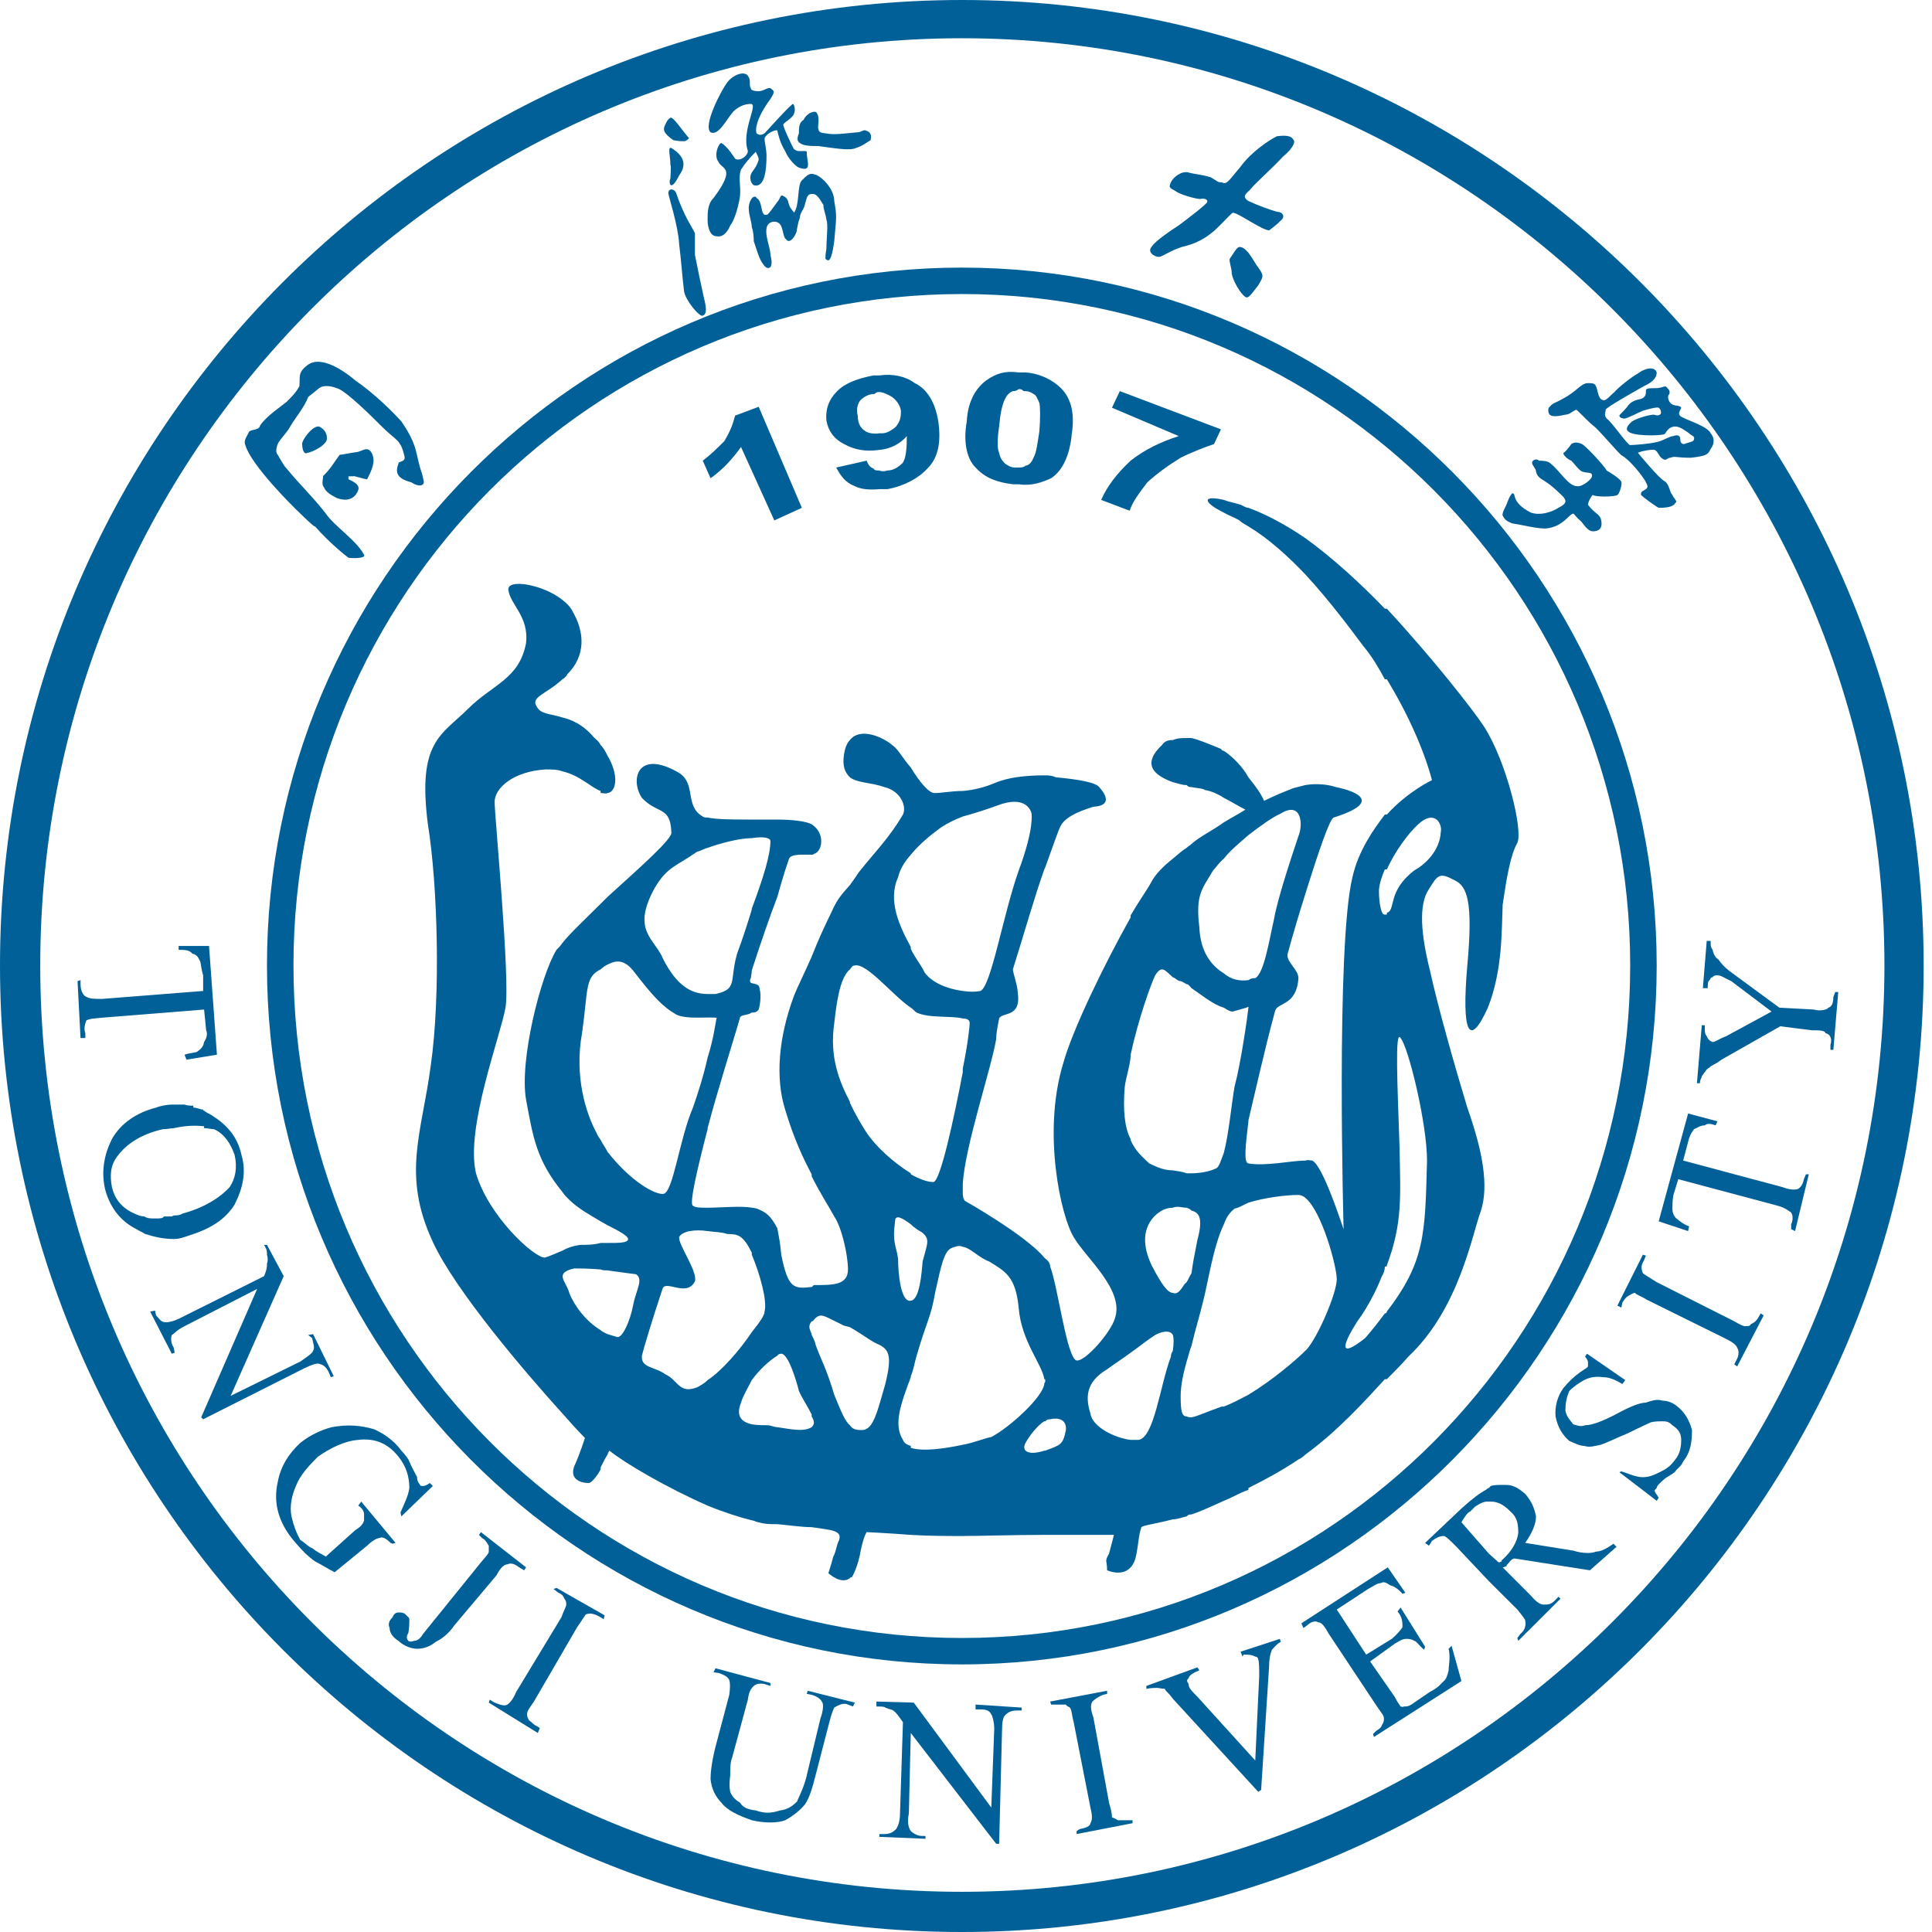 <svg width="88" height="88" viewBox="0 0 88 88" fill="none" xmlns="http://www.w3.org/2000/svg">
<path fill-rule="evenodd" clip-rule="evenodd" d="M0 43.977C0 68.268 19.627 88 43.813 88V86.169C20.611 86.169 1.833 67.284 1.833 43.977C1.833 20.716 20.611 1.742 43.813 1.742C66.967 1.742 85.833 20.716 85.833 43.977C85.833 67.284 66.967 86.169 43.813 86.169V88C67.95 88 87.62 68.268 87.62 43.977C87.62 19.736 67.95 0 43.813 0C19.627 0 0 19.736 0 43.977Z" fill="#006097"/>
<path fill-rule="evenodd" clip-rule="evenodd" d="M12.16 43.977C12.16 61.525 26.33 75.811 43.813 75.811V74.608C27.002 74.608 13.367 60.9 13.367 43.977C13.367 27.1 27.002 13.393 43.813 13.393C60.617 13.393 74.253 27.1 74.253 43.977C74.253 60.9 60.617 74.608 43.813 74.608V75.811C61.245 75.811 75.46 61.525 75.46 43.977C75.46 26.475 61.245 12.189 43.813 12.189C26.33 12.189 12.16 26.475 12.16 43.977Z" fill="#006097"/>
<path fill-rule="evenodd" clip-rule="evenodd" d="M33.483 18.931C33.393 19.291 33.261 19.647 32.992 20.093C32.633 20.449 32.364 20.716 32.01 20.983L32.364 21.783C32.992 21.338 33.393 20.85 33.753 20.361L35.269 23.704L36.523 23.13L34.557 18.528L33.483 18.931Z" fill="#006097"/>
<path fill-rule="evenodd" clip-rule="evenodd" d="M40.054 21.43V22.28C39.561 22.323 39.204 22.28 38.938 22.146C38.49 21.968 38.31 21.694 38.087 21.295L39.475 20.983C39.561 21.207 39.652 21.295 39.786 21.338C39.829 21.43 39.92 21.43 40.054 21.43ZM40.054 17.1V17.858C39.962 17.858 39.92 17.858 39.829 17.946C39.561 17.946 39.341 18.083 39.204 18.218C39.07 18.352 38.983 18.662 39.07 18.931C39.07 19.291 39.204 19.513 39.427 19.647C39.561 19.736 39.829 19.775 40.054 19.736V20.492C39.427 20.58 38.938 20.492 38.447 20.227C37.999 20.001 37.731 19.647 37.641 19.154C37.597 18.662 37.731 18.218 38.133 17.815C38.49 17.451 39.07 17.237 39.786 17.1H40.054ZM41.665 17.451C41.262 17.146 40.68 17.011 40.054 17.1V17.858C40.19 17.858 40.414 17.946 40.635 18.083C40.815 18.218 40.994 18.437 41.037 18.708C41.037 19.022 40.994 19.196 40.815 19.426C40.68 19.556 40.414 19.736 40.19 19.736H40.054V20.492C40.546 20.449 40.994 20.227 41.305 19.863C41.305 20.449 41.262 20.85 41.128 21.071C40.906 21.295 40.68 21.43 40.414 21.43C40.28 21.477 40.144 21.477 40.054 21.43V22.28H40.414C41.171 22.146 41.84 21.783 42.245 21.338C42.739 20.85 42.87 20.135 42.739 19.196C42.602 18.352 42.245 17.725 41.665 17.451Z" fill="#006097"/>
<path fill-rule="evenodd" clip-rule="evenodd" d="M46.403 16.965V17.725C46.269 17.815 46.223 17.815 46.135 17.815C45.998 17.858 45.864 17.992 45.777 18.172C45.643 18.437 45.553 18.888 45.509 19.426C45.42 20.001 45.42 20.449 45.509 20.629C45.553 20.85 45.643 20.983 45.777 21.115C45.91 21.207 46.044 21.295 46.223 21.295H46.403V22.058H46.135C45.42 21.968 44.881 21.783 44.436 21.295C44.078 20.94 43.853 20.227 44.035 19.196C44.078 18.306 44.436 17.681 44.926 17.324C45.375 17.011 45.777 16.877 46.403 16.965ZM46.714 16.965H46.403V17.725C46.492 17.725 46.537 17.725 46.626 17.815C46.76 17.815 46.894 17.815 47.074 17.946C47.206 17.992 47.249 18.172 47.342 18.352C47.386 18.571 47.386 19.065 47.342 19.647C47.249 20.227 47.206 20.629 47.074 20.85C46.985 21.071 46.851 21.207 46.714 21.207C46.626 21.295 46.492 21.295 46.403 21.295V22.058C46.985 22.146 47.474 21.968 47.877 21.783C48.413 21.43 48.728 20.716 48.817 19.775C48.954 18.888 48.817 18.172 48.326 17.681C47.965 17.324 47.386 17.011 46.714 16.965Z" fill="#006097"/>
<path fill-rule="evenodd" clip-rule="evenodd" d="M51.006 17.815L50.649 18.571L53.69 19.863C52.842 20.135 52.123 20.492 51.498 20.983C50.875 21.567 50.427 22.146 50.156 22.771L51.454 23.262C51.587 22.86 51.855 22.503 52.26 21.968C52.703 21.567 53.197 21.207 53.777 20.85C54.314 20.58 54.896 20.361 55.298 20.227L55.611 19.556L51.006 17.815Z" fill="#006097"/>
<path fill-rule="evenodd" clip-rule="evenodd" d="M18.282 19.196C17.926 18.797 17.08 17.946 16.181 17.325C15.381 16.654 14.528 16.255 14.036 16.609C13.545 16.965 13.679 17.146 13.637 17.589C13.501 17.859 13.277 18.083 13.053 18.306C12.785 18.528 12.16 18.931 11.848 19.375C11.802 19.647 11.354 19.513 11.311 19.736C11.22 19.913 11.086 20.093 11.174 20.272C11.444 21.207 13.411 23.13 13.411 23.13C13.411 23.13 14.351 24.067 14.351 23.979C14.976 24.692 15.69 25.272 15.872 25.406C16.227 25.448 16.675 25.406 16.583 25.272C16.227 24.599 15.243 23.979 14.842 23.396C14.261 22.639 13.637 22.058 13.053 21.338C12.922 21.207 12.785 20.94 12.651 20.716C12.562 20.629 12.562 20.449 12.651 20.227C12.696 20.093 12.922 19.863 13.143 19.556C13.411 19.065 13.859 18.571 14.036 18.083C14.215 17.946 14.482 17.725 14.482 17.725C14.707 17.502 15.11 17.589 15.335 17.681C15.604 17.725 16.406 18.437 17.389 19.427C18.059 20.093 18.242 20.001 18.416 20.76C18.509 21.071 18.148 20.983 18.148 21.115C18.017 21.477 18.017 21.783 18.733 21.968C18.865 22.058 19.134 22.186 19.267 22.058C19.356 21.968 19.267 21.829 19.222 21.567C18.908 20.716 19.088 20.361 18.282 19.196Z" fill="#006097"/>
<path fill-rule="evenodd" clip-rule="evenodd" d="M14.887 19.913C14.887 19.736 14.75 19.513 14.528 19.427C14.215 19.375 13.679 20.135 13.768 20.272C13.768 20.492 13.859 20.716 13.993 20.629C14.127 20.629 14.976 20.272 14.887 19.913Z" fill="#006097"/>
<path fill-rule="evenodd" clip-rule="evenodd" d="M16.318 20.58C15.96 20.629 15.558 20.716 15.47 20.716C15.201 21.071 15.11 21.295 14.707 21.694C14.75 21.694 14.616 22.058 14.75 22.186C14.842 22.411 15.067 22.546 15.335 22.68C15.558 22.771 16.093 22.902 16.318 22.323C16.406 22.058 16.047 21.917 15.872 21.829V21.694H16.093C16.093 21.652 16.583 21.829 16.72 21.829C16.9 21.477 17.168 20.983 16.9 20.58C16.72 20.361 16.583 20.492 16.318 20.58Z" fill="#006097"/>
<path fill-rule="evenodd" clip-rule="evenodd" d="M31.205 6.431C31.291 6.384 31.291 6.384 31.385 6.297C31.071 5.94 30.669 5.313 30.536 5.359C30.442 5.447 30.399 5.447 30.308 5.671C30.177 5.897 30.219 6.071 30.669 6.384C30.89 6.431 31.024 6.431 31.205 6.431Z" fill="#006097"/>
<path fill-rule="evenodd" clip-rule="evenodd" d="M34.423 6.915C34.466 7.013 34.557 7.144 34.557 7.278C34.466 7.589 34.332 7.723 34.243 7.857C34.109 8.083 34.198 8.348 34.332 8.437C34.825 8.574 34.914 7.765 34.914 7.098C34.914 6.787 34.825 6.516 34.825 6.297C34.914 6.071 35.314 5.897 35.406 5.94C35.451 6.162 35.537 6.516 35.762 6.879C35.896 7.229 36.256 7.589 36.389 7.635C37.016 7.857 36.745 7.366 36.745 6.915C36.745 6.879 36.657 6.879 36.611 6.879C36.434 6.879 36.3 6.915 36.163 6.787C36.12 6.742 35.674 5.809 35.674 5.671C35.762 5.537 36.12 5.359 36.163 5.18C36.256 4.997 36.163 4.734 36.12 4.734C35.939 4.825 34.958 5.94 34.825 6.071C34.694 6.162 34.557 6.162 34.466 6.071C34.423 6.025 34.332 5.537 35.092 4.508C35.314 4.154 35.269 4.154 35.092 4.017C34.958 3.974 34.778 4.154 34.557 4.154C34.332 4.154 34.198 4.105 34.198 4.017C34.109 3.886 34.198 3.663 34.109 3.529C33.975 3.169 33.393 3.395 33.127 3.751C32.858 4.105 32.01 5.714 32.364 6.025C32.724 6.205 33.084 5.447 33.393 5.089C33.753 4.734 34.109 4.734 34.198 4.734C34.557 4.734 33.753 5.94 34.064 6.879C34.064 7.098 33.707 7.366 33.483 7.229C33.483 7.229 33.127 6.653 32.858 6.516C32.724 6.516 32.499 7.098 32.724 7.366C32.858 7.723 33.573 7.589 32.499 9.021C32.23 9.283 32.23 9.692 32.23 10.001C32.23 10.402 32.364 10.759 32.633 10.759C32.992 10.847 33.218 10.402 33.261 10.265C33.393 10.137 33.617 9.558 33.707 8.926C33.753 8.486 33.617 8.083 33.753 7.723C33.93 7.454 34.109 7.229 34.423 6.915Z" fill="#006097"/>
<path fill-rule="evenodd" clip-rule="evenodd" d="M30.934 7.992C31.291 7.501 31.158 7.098 30.579 6.742C30.399 6.653 30.536 7.144 30.536 7.501C30.579 7.589 30.536 7.992 30.536 8.126C30.442 8.304 30.536 8.795 30.934 7.992Z" fill="#006097"/>
<path fill-rule="evenodd" clip-rule="evenodd" d="M31.653 11.609V10.625C31.562 10.402 31.157 9.867 30.8 8.795C30.71 8.574 30.442 8.574 30.442 8.795C30.442 8.926 30.89 10.265 30.934 11.116C31.024 11.835 31.071 12.546 31.157 13.259C31.205 13.66 31.876 14.466 32.01 14.377C32.142 14.328 32.23 14.196 32.054 13.526C31.918 12.906 31.784 12.277 31.653 11.609Z" fill="#006097"/>
<path fill-rule="evenodd" clip-rule="evenodd" d="M39.427 5.94C39.341 5.897 39.204 6.025 39.07 6.025C38.49 6.071 37.999 6.162 37.597 6.071C37.461 6.071 37.283 6.025 37.283 5.897C37.239 5.809 37.283 5.671 37.283 5.447C37.283 5.313 37.239 5.089 37.105 5.089C36.879 5.089 36.657 5.313 36.611 5.447C36.434 5.58 36.389 5.671 36.389 6.071C36.3 6.297 36.3 6.431 36.434 6.516C36.611 6.653 36.97 6.653 37.283 6.653C37.955 6.742 38.712 6.879 38.982 6.742C39.293 6.653 39.561 6.431 39.652 6.384C39.698 6.205 39.698 6.025 39.427 5.94Z" fill="#006097"/>
<path fill-rule="evenodd" clip-rule="evenodd" d="M37.105 7.946C36.879 7.857 36.745 7.992 36.523 8.218C36.3 8.437 36.434 9.329 36.163 9.692C36.163 9.646 36.029 9.558 35.939 9.329C35.896 9.198 35.896 9.021 35.674 8.926C35.537 8.837 35.537 9.065 35.406 9.198C35.181 9.509 35.048 9.692 34.958 9.773C34.6 9.911 34.778 9.198 34.466 9.021C34.332 8.795 34.064 9.198 34.109 9.558C34.109 9.773 34.243 10.137 34.243 10.353C34.332 10.582 34.332 10.893 34.332 10.984C34.466 11.341 34.557 11.786 34.778 12.058C34.958 12.323 35.269 12.277 35.092 11.609C35.092 11.25 34.778 10.625 34.958 10.265C35.092 10.046 35.406 10.046 35.537 10.225C35.674 10.402 35.674 10.847 35.805 10.893C35.939 11.116 36.163 10.847 36.255 10.625C36.3 10.582 36.3 10.265 36.434 9.911C36.434 9.692 36.611 9.558 36.657 9.329C36.745 9.065 36.745 8.837 36.97 8.837C37.239 8.795 37.371 9.155 37.505 9.329C37.505 9.558 37.597 9.692 37.641 10C37.731 10.225 37.641 10.893 37.641 11.341C37.597 11.564 37.597 11.701 37.597 11.786C37.731 11.921 37.865 11.967 37.999 10.984C38.087 9.911 38.133 9.911 37.999 9.155C37.999 8.574 37.371 7.992 37.105 7.946Z" fill="#006097"/>
<path fill-rule="evenodd" clip-rule="evenodd" d="M58.163 6.205C57.803 6.384 56.998 6.915 56.508 7.589C55.973 8.218 55.879 8.437 55.653 8.304C55.478 8.304 55.522 8.304 55.164 8.083C54.762 7.946 54.448 7.946 54.137 7.857C53.823 7.765 53.422 8.083 53.334 8.304C53.197 8.574 53.334 8.574 53.553 8.708C53.69 8.837 54.448 9.065 54.674 9.065C54.807 9.021 55.03 9.065 54.987 9.199C54.987 9.283 54.049 10.001 53.69 10.265C53.334 10.491 52.618 10.984 52.484 11.204C52.214 11.475 52.572 11.701 52.795 11.701C52.926 11.701 53.285 11.429 53.823 11.25C54.448 11.116 54.896 10.847 55.164 10.625C55.478 10.402 56.013 9.773 56.147 9.692C56.326 9.646 57.489 10.491 57.803 10.491C57.935 10.402 58.163 10.225 58.338 10.046C58.563 9.867 58.426 9.646 58.163 9.646C57.847 9.558 57.221 9.33 56.864 9.155C56.508 8.926 56.817 8.795 56.998 8.574C57.175 8.348 58.027 7.589 58.426 7.144C58.919 6.742 59.011 6.431 58.919 6.384C58.831 6.162 58.518 6.162 58.163 6.205Z" fill="#006097"/>
<path fill-rule="evenodd" clip-rule="evenodd" d="M56.457 11.25C56.326 11.25 56.147 11.609 56.013 11.786C55.973 11.921 56.104 12.189 56.104 12.457C56.147 12.771 56.508 13.393 56.727 13.526C56.864 13.617 56.998 13.393 57.312 12.994C57.577 12.546 57.577 12.546 57.221 12.058C56.95 11.609 56.727 11.25 56.457 11.25Z" fill="#006097"/>
<path fill-rule="evenodd" clip-rule="evenodd" d="M77.919 19.736C77.785 19.427 76.891 19.154 76.665 19.022C76.308 18.888 76.576 18.662 76.576 18.571C76.534 18.437 76.222 18.528 76.086 18.352C75.952 18.218 75.952 17.992 76.041 17.946C76.041 17.859 76.086 17.815 75.952 17.681C75.818 17.502 75.818 17.681 75.371 17.681C74.969 17.681 74.969 17.725 74.969 17.815C74.969 17.946 74.969 18.083 74.744 18.172C74.477 18.218 74.253 18.306 74.121 18.528C73.895 18.797 73.761 18.888 73.761 18.931C73.761 19.022 73.895 19.065 73.986 19.065C74.121 19.065 74.61 18.797 74.832 18.708C74.969 18.662 75.46 18.528 75.55 18.571C75.684 18.662 75.684 18.888 75.594 18.888C75.55 18.931 75.46 18.931 75.329 18.888C75.103 18.888 74.523 19.065 74.34 19.196C74.121 19.375 74.029 19.556 74.163 19.647C74.34 19.863 75.55 19.863 75.818 19.775C75.862 19.775 75.952 19.427 76.308 19.427C76.534 19.427 76.802 19.647 76.936 19.736C77.067 19.863 77.205 19.863 77.159 20.001C77.159 20.135 76.936 20.135 76.71 20.227C76.576 20.227 76.534 20.135 76.534 20.001C76.534 19.863 76.443 19.775 76.222 19.863C76.041 19.863 75.728 20.093 75.46 20.135C75.103 20.227 74.389 20.272 74.253 20.272C74.121 20.272 73.405 19.196 73.179 19.065C73.05 18.888 73.135 18.797 73.135 18.662C73.135 18.571 74.477 17.815 74.877 17.589C75.371 17.363 75.46 17.146 75.46 16.965C75.371 16.654 74.877 16.789 74.61 17.011C74.34 17.146 73.67 17.681 73.536 17.859C73.359 17.992 73.135 18.306 73.001 18.218C72.778 18.172 72.778 17.725 72.69 17.589C72.644 17.451 72.51 17.451 72.285 17.451C71.971 17.502 71.837 17.815 71.171 18.172C70.854 18.352 70.723 18.352 70.589 18.528C70.499 18.571 70.499 18.797 70.589 18.888C70.723 19.022 71.079 18.931 71.302 18.888C71.482 18.888 71.66 18.708 71.794 18.662C71.837 18.662 72.285 19.154 72.553 19.375C72.824 19.556 73.761 20.716 73.895 20.76C74.389 21.071 74.969 21.917 74.969 21.968C75.012 22.058 75.103 22.186 74.969 22.28C74.744 22.411 74.744 22.411 74.744 22.546C74.832 22.639 75.371 23.037 75.55 23.13C75.728 23.13 76.222 23.13 76.308 22.902C76.443 22.86 76.222 22.68 76.175 22.546C76.041 22.411 76.041 22.058 75.818 21.917C75.55 21.783 74.61 20.629 74.61 20.629C74.61 20.58 75.237 20.449 75.371 20.492C75.55 20.58 75.55 20.85 75.818 20.94C75.952 20.94 75.952 20.85 76.086 20.85C76.308 20.76 76.308 20.85 77.023 20.85C77.739 20.76 77.785 20.716 77.919 20.449C78.053 20.272 78.141 20.001 77.919 19.736Z" fill="#006097"/>
<path fill-rule="evenodd" clip-rule="evenodd" d="M73.179 21.431C73.135 21.295 72.285 20.361 72.062 20.227C71.837 20.135 71.704 20.135 71.57 20.227C71.482 20.361 71.302 20.58 71.214 20.629C71.171 20.716 71.436 20.94 71.57 20.983C71.704 21.115 71.928 21.431 72.062 21.477C72.285 21.567 72.553 21.477 72.51 21.694C72.51 21.829 72.062 22.186 71.837 22.146C71.436 22.146 71.079 21.477 70.631 21.115C70.498 20.983 70.229 20.983 70.097 20.983C69.963 20.85 69.783 20.983 69.783 21.071C69.783 21.207 69.963 21.338 69.963 21.477C70.007 21.694 70.141 21.783 70.365 21.917C70.723 22.146 71.079 22.503 71.214 22.639C71.302 22.771 71.436 22.902 70.988 23.13C70.631 23.351 70.141 23.485 69.737 23.351C69.29 23.13 69.021 22.86 68.977 22.546C68.887 22.323 68.755 22.639 68.663 22.86C68.62 23.037 68.395 23.351 68.444 23.485C68.529 23.616 68.529 23.704 68.887 23.842C69.247 23.887 70.097 24.11 70.455 24.067C71.214 23.979 71.482 23.396 71.66 23.396C71.704 23.396 71.837 23.616 71.971 23.704C72.062 23.753 72.285 24.201 72.553 24.201C72.778 24.201 73.05 24.11 72.911 23.616C72.824 23.396 72.644 23.396 72.33 22.991C72.33 22.86 72.51 22.546 72.553 22.546C72.644 22.639 73.536 22.639 73.67 22.546C73.761 22.503 73.895 22.058 73.852 21.968C73.852 21.829 73.269 21.477 73.179 21.431Z" fill="#006097"/>
<path fill-rule="evenodd" clip-rule="evenodd" d="M25.617 42.95C25.527 43.087 25.437 43.175 25.347 43.264C24.631 44.425 23.648 48.308 23.962 50.094C24.276 51.746 24.409 52.817 25.617 54.293V42.95ZM25.617 27.325V30.94C24.902 31.611 24.142 31.745 24.451 32.187C24.631 32.545 25.079 32.504 25.617 32.681V35.134C25.391 35.046 25.125 35.046 24.857 35.046C23.38 35.134 22.53 35.896 22.53 36.522C22.53 37.191 23.246 44.644 23.024 45.898C22.798 47.193 21.189 51.387 21.681 53.442C22.263 55.407 24.32 57.282 24.811 57.282C24.99 57.237 25.301 57.099 25.617 56.965V64.381C23.962 62.555 20.744 58.799 19.714 56.566C18.282 53.488 19.222 51.612 19.627 48.485C20.072 45.361 19.938 40.313 19.49 37.546C18.999 33.753 20.117 33.488 21.326 32.279C22.44 31.166 23.648 30.94 23.962 29.289C24.096 28.081 23.246 27.544 23.157 26.88C23.066 26.341 24.723 26.609 25.617 27.325ZM25.617 30.94V27.325C25.794 27.459 25.973 27.637 26.062 27.816C26.642 28.795 26.686 29.866 25.839 30.714C25.794 30.806 25.705 30.895 25.617 30.94ZM25.617 35.134C26.421 35.317 26.956 35.896 27.358 36.028V36.122V33.935C27.267 33.753 27.178 33.709 27.047 33.581C26.555 32.996 26.016 32.773 25.617 32.681V35.134ZM25.617 54.293C25.705 54.429 25.794 54.517 25.928 54.648C26.33 55.047 26.91 55.362 27.358 55.63V51.923C27.267 51.792 27.178 51.654 27.178 51.612C26.686 50.719 26.153 49.025 26.511 47.059C26.779 45.183 26.642 44.553 27.267 44.203L27.358 44.154V41.167C26.642 41.879 25.973 42.504 25.617 42.95V54.293ZM25.617 64.381C26.244 65.098 26.642 65.497 26.642 65.497C26.642 65.497 26.421 66.212 26.153 66.793C25.928 67.42 26.511 67.551 26.825 67.551C26.91 67.551 27.178 67.284 27.358 66.926V60.586C26.686 60.183 26.153 59.47 25.928 58.888C25.794 58.358 25.213 57.994 26.153 57.775C26.33 57.775 26.825 57.775 27.358 57.822V56.615C27.047 56.703 26.686 56.703 26.421 56.703C26.104 56.746 25.839 56.837 25.617 56.965V64.381ZM27.672 60.767V66.255C27.583 66.389 27.449 66.657 27.358 66.837V60.586C27.449 60.678 27.583 60.72 27.672 60.767ZM27.672 56.615V57.865C27.583 57.865 27.449 57.865 27.358 57.822V56.615H27.672ZM27.672 52.463V55.807L27.358 55.63V51.923C27.449 52.104 27.583 52.283 27.672 52.463ZM27.672 40.853V43.934C27.583 43.977 27.449 44.066 27.358 44.154V41.167L27.672 40.853ZM27.672 34.421V36.122C27.583 36.165 27.495 36.122 27.358 36.122V33.935C27.495 34.067 27.583 34.246 27.672 34.421ZM32.23 68.579C32.992 68.892 33.707 69.115 34.243 69.249V64.875C33.841 64.784 33.483 64.557 33.753 63.887C33.841 63.579 34.064 63.221 34.243 62.862V60.678C33.707 61.483 32.858 62.458 32.23 62.862V68.579ZM34.243 37.33C33.483 37.33 32.633 37.33 32.23 37.237V38.618C32.858 38.392 33.707 38.176 34.243 38.176V37.33ZM32.23 51.387C32.724 49.513 33.393 47.461 33.707 46.347C33.753 46.209 34.064 46.253 34.243 46.121V44.782C34.198 44.782 34.109 44.691 34.198 44.553C34.198 44.514 34.243 44.334 34.243 44.203V41.387V41.431C34.064 42.015 33.841 42.724 33.573 43.44C33.218 44.691 33.617 45.05 32.59 45.276H32.23V46.347C32.499 46.347 32.724 46.347 32.633 46.391C32.59 46.61 32.499 47.327 32.23 48.174V51.387ZM34.243 55.01C33.753 54.916 32.858 55.01 32.23 55.01V56.075C32.59 56.121 32.901 56.121 33.127 56.209C33.617 56.209 33.841 56.254 34.243 57.056V57.148V55.01ZM34.243 69.249V64.875C34.466 64.918 34.778 64.918 34.958 64.918C35.092 64.918 35.269 65.006 35.406 65.006V69.424C35.092 69.424 34.825 69.424 34.557 69.337C34.466 69.337 34.332 69.249 34.243 69.249ZM34.243 44.203V41.387C34.778 39.96 35.092 38.932 35.092 38.309C35.092 38.176 34.825 38.083 34.243 38.176V37.33H35.406V40.853C35.048 41.788 34.6 43.087 34.243 44.203ZM34.243 46.121C34.332 46.121 34.466 46.121 34.557 45.983C34.6 45.854 34.694 45.361 34.6 45.05C34.6 44.828 34.423 44.828 34.243 44.782V46.121ZM35.406 55.944V61.751C35.048 61.969 34.6 62.37 34.243 62.862V60.678C34.6 60.229 34.825 59.915 34.825 59.739C34.958 59.245 34.6 57.994 34.243 57.148V55.01C34.332 55.01 34.423 55.047 34.466 55.047C34.914 55.228 35.092 55.362 35.406 55.944ZM35.406 69.424C35.939 69.471 36.523 69.56 36.97 69.56V65.006C36.611 65.232 36.03 65.098 35.406 65.006V69.424ZM35.406 40.853C35.674 39.872 35.896 39.247 35.939 39.112C36.03 38.883 36.611 38.932 36.97 38.932V37.546C36.745 37.415 36.12 37.33 35.406 37.33V40.853ZM36.97 58.621C36.163 58.708 35.896 58.708 35.585 57.148C35.537 56.566 35.451 56.209 35.406 55.944V61.751C35.451 61.66 35.585 61.66 35.585 61.66C35.896 61.66 36.256 62.82 36.389 63.353C36.523 63.664 36.791 64.066 36.97 64.427V64.516V60.767C36.879 60.541 36.791 60.406 36.97 60.183V58.621ZM36.97 43.575C36.657 44.291 36.3 45.008 36.163 45.361C35.451 47.281 35.314 49.112 35.762 50.539C36.163 51.881 36.611 52.817 36.97 53.488V53.576V43.575ZM36.97 69.56V65.006C37.105 64.875 37.105 64.738 36.97 64.516V60.807C37.016 60.9 37.105 61.034 37.15 61.254C37.371 61.879 37.641 62.324 37.999 63.53C38.31 64.293 38.49 64.738 38.712 64.918V71.882C38.31 72.197 37.731 71.656 37.731 71.656C37.731 71.656 37.865 71.254 37.955 70.9C38.087 70.674 38.087 70.406 38.222 70.141C38.356 69.697 37.865 69.697 36.97 69.56ZM36.97 38.932C37.016 38.932 37.016 38.932 37.105 38.883C37.461 38.756 37.597 37.952 36.97 37.546V38.932ZM38.712 40.313V44.154C38.222 44.553 38.087 45.854 37.999 46.61C37.775 48.132 38.222 49.245 38.712 50.184V60.452C38.578 60.406 38.447 60.406 38.31 60.314C37.461 59.915 37.371 59.739 37.016 60.183H36.97V58.621C37.016 58.621 37.016 58.533 37.105 58.533C37.955 58.533 38.624 58.533 38.624 57.822C38.624 57.194 38.356 55.944 37.999 55.407C37.731 54.916 37.371 54.38 36.97 53.576V43.575C37.284 42.77 37.641 42.015 37.865 41.565C38.133 40.941 38.356 40.719 38.712 40.313ZM38.712 33.709V35.406C38.49 35.18 38.356 34.919 38.447 34.332C38.49 34.067 38.578 33.846 38.712 33.709ZM38.712 71.882C38.712 71.837 38.803 71.837 38.803 71.837C38.938 71.614 39.114 71.166 39.204 70.629C39.341 69.963 39.475 69.786 39.475 69.786C39.475 69.786 40.414 69.829 41.485 69.912V65.857C41.305 65.808 41.171 65.72 41.128 65.585C40.68 64.875 41.037 63.933 41.485 62.728V59.245C41.037 59.333 40.906 58.04 40.906 57.325C40.815 56.703 40.635 56.615 40.769 55.63C40.769 55.276 41.128 55.499 41.485 55.764V53.442C40.769 52.995 39.92 52.283 39.427 51.524C39.204 51.169 38.938 50.719 38.712 50.23V50.184V60.452C39.341 60.807 39.698 61.12 40.054 61.254C40.501 61.483 40.635 61.791 40.324 63.042C39.962 64.293 39.786 65.098 39.294 65.137C39.07 65.137 38.846 65.137 38.712 64.918V71.882ZM41.485 34.957C41.128 34.558 40.906 34.11 40.635 33.935C40.28 33.617 39.204 33.087 38.712 33.709V35.406C39.07 35.674 39.652 35.628 40.28 35.85C41.037 36.028 41.305 36.746 41.128 37.101C40.501 38.176 39.786 38.883 39.114 39.734C38.938 40.006 38.803 40.183 38.712 40.313V44.154C38.803 44.066 38.803 43.977 38.938 43.977C39.475 43.846 40.68 45.361 41.485 45.898V43.13C40.994 42.233 40.414 41.033 40.906 39.96C40.994 39.6 41.171 39.292 41.485 38.932V34.957ZM43.853 48.84V56.791C43.676 56.703 43.499 56.791 43.362 56.837C43.004 56.965 42.87 57.636 42.602 58.842C42.379 60.095 42.245 60.049 41.752 61.751C41.665 62.017 41.621 62.37 41.485 62.684V62.728V59.245C41.889 59.202 41.979 57.994 42.023 57.462C42.245 56.615 42.379 56.435 41.979 56.121C41.889 56.075 41.665 55.944 41.485 55.764V53.442V53.488C41.889 53.71 42.245 53.841 42.513 53.841C42.827 53.841 43.451 50.941 43.853 48.84ZM43.853 45.137V46.391C43.318 46.253 42.334 46.391 41.752 46.121C41.665 46.075 41.621 45.983 41.485 45.898V43.13V43.215C41.665 43.62 41.979 43.977 42.111 44.291C42.468 44.782 43.182 45.05 43.853 45.137ZM41.485 69.912V65.857V65.946C42.023 66.124 43.004 65.988 43.853 65.808V69.963H43.719C43.228 69.963 42.334 69.963 41.485 69.912ZM43.853 36.028V37.191C43.499 37.33 43.228 37.456 42.87 37.682C42.379 38.037 41.889 38.441 41.485 38.932V34.957C41.889 35.628 42.334 36.165 42.602 36.122C42.87 36.122 43.362 36.028 43.853 36.028ZM43.853 69.963C44.57 69.963 46.135 69.912 47.566 69.912H47.608V66.076H47.566C46.894 66.299 46.492 66.124 46.714 65.72C46.851 65.455 47.249 64.918 47.566 64.738H47.608V62.954C47.608 62.954 47.566 62.954 47.566 63.042C47.474 63.664 45.998 65.006 45.152 65.455C44.881 65.497 44.346 65.72 43.853 65.808V69.963ZM47.608 57.325L47.566 57.282C46.714 56.254 43.944 54.694 43.944 54.694C43.853 54.56 43.853 54.429 43.853 54.293V53.936C43.944 52.234 45.152 48.669 45.375 47.327C45.375 47.104 45.42 46.836 45.509 46.391C45.643 46.075 46.537 46.391 46.354 45.183C46.354 44.916 46.135 44.291 46.135 44.154C46.626 42.598 47.118 40.853 47.566 39.6L47.608 39.512V35.317H47.566C46.714 35.317 45.91 35.406 45.286 35.674C44.881 35.85 44.346 35.988 43.853 36.028V37.191C44.346 37.055 44.926 36.878 45.643 36.613C46.851 36.254 46.985 37.055 46.985 37.055C46.985 37.055 47.118 37.728 46.403 39.646C45.687 41.657 45.152 44.916 44.659 45.137C44.436 45.183 44.168 45.183 43.853 45.137V46.391C44.078 46.391 44.168 46.473 44.168 46.61C44.168 46.746 44.078 47.596 43.853 48.669V56.791C44.212 56.837 44.57 57.282 45.061 57.462C45.777 57.908 46.269 58.128 46.403 59.605C46.537 61.12 47.474 62.149 47.566 62.82H47.608V57.325ZM47.608 39.512C47.965 38.529 48.233 37.728 48.326 37.595C48.594 37.101 49.529 36.839 49.801 36.746C50.604 36.7 50.427 36.254 50.067 35.85C49.889 35.628 49.088 35.498 48.102 35.406C47.877 35.317 47.743 35.317 47.608 35.317V39.512ZM51.498 41.788V48.132C51.453 48.623 51.274 49.112 51.23 49.513C51.143 50.585 51.23 51.387 51.498 51.881V61.614C51.143 61.879 50.783 62.108 50.427 62.37C49.441 62.954 49.441 63.664 49.667 64.381C49.758 65.006 50.783 65.497 51.498 65.585V71.391C51.098 71.837 50.427 71.525 50.427 71.525C50.427 71.033 50.293 71.166 50.515 70.763C50.649 70.277 50.738 69.912 50.738 69.912H47.608V66.076C48.326 65.808 48.413 65.808 48.55 65.137C48.594 64.646 48.19 64.557 47.834 64.646C47.743 64.646 47.7 64.646 47.608 64.738V57.325C47.743 57.417 47.834 57.551 47.834 57.688C48.19 58.621 48.594 61.879 49.039 61.969C49.441 62.017 50.604 60.678 50.783 60.049C51.23 58.757 49.441 57.282 48.905 56.347C48.326 55.407 47.474 51.612 48.413 48.485C48.817 46.97 50.293 43.934 51.498 41.788ZM51.498 71.391C51.633 71.254 51.721 71.033 51.767 70.763C51.855 70.314 51.855 69.963 51.989 69.56C52.08 69.471 52.572 69.424 53.422 69.203C53.643 69.203 53.823 69.115 54.049 69.069V64.516C53.823 64.516 53.777 64.246 53.777 63.579C53.777 63.088 53.913 62.504 54.049 62.017V58.4L53.957 58.487C53.777 58.757 53.643 58.979 53.422 58.888C53.197 58.888 52.926 58.533 52.484 57.688C52.123 56.965 51.946 56.075 52.572 55.407C52.841 55.142 53.109 55.01 53.422 55.01C53.643 54.916 53.823 55.01 54.049 55.01V53.442C53.823 53.354 53.643 53.354 53.422 53.308C52.926 53.308 52.572 53.085 52.35 52.995C52.08 52.725 51.721 52.463 51.498 51.923V51.881V61.614C51.946 61.3 52.26 61.034 52.618 60.807C52.841 60.678 53.285 60.541 53.422 60.807C53.468 60.947 53.468 61.166 53.422 61.525C53.334 61.66 53.334 61.751 53.334 61.791C52.841 63.088 52.572 65.497 51.855 65.585H51.498V71.391ZM54.049 38.618C53.823 38.756 53.643 38.932 53.422 39.112C52.975 39.466 52.618 39.829 52.438 40.183C52.214 40.585 51.855 41.079 51.498 41.696V48.132V48.04C51.855 46.391 52.438 44.782 52.618 44.425C52.926 43.934 53.063 44.203 53.422 44.514C53.553 44.553 53.643 44.691 53.777 44.691C53.823 44.691 53.957 44.782 54.049 44.828V38.618ZM54.049 33.617C53.823 33.617 53.643 33.617 53.422 33.709C53.197 33.709 53.063 33.753 52.926 33.935C51.989 34.823 52.572 35.317 53.422 35.628C53.643 35.674 53.823 35.759 54.049 35.759V33.617ZM55.745 52.506V55.764C55.255 56.791 55.03 58.4 54.807 59.245C54.674 59.824 54.448 60.541 54.271 61.3C54.18 61.525 54.137 61.751 54.049 62.017V58.4C54.137 58.268 54.18 58.128 54.271 57.994C54.314 57.636 54.405 57.148 54.539 56.481C54.807 55.499 54.628 55.228 54.271 55.142C54.18 55.047 54.137 55.047 54.137 55.047L54.049 55.01V53.442H54.271C54.674 53.442 55.118 53.354 55.388 53.219C55.522 53.177 55.611 52.862 55.745 52.506ZM54.049 69.069V64.516C54.137 64.557 54.18 64.557 54.271 64.557C54.539 64.516 54.987 64.293 55.653 64.066H55.745V68.359C55.164 68.624 54.674 68.847 54.271 68.981C54.18 68.981 54.137 68.981 54.049 69.069ZM55.745 37.456V39.112C55.522 39.292 55.388 39.512 55.255 39.646C54.762 40.496 54.448 40.719 54.628 42.233C54.674 43.352 55.164 43.977 55.745 44.334V45.898C55.255 45.762 54.674 45.276 54.271 45.008C54.18 44.916 54.137 44.828 54.049 44.828V38.618C54.137 38.529 54.18 38.529 54.271 38.441C54.674 38.083 55.255 37.818 55.745 37.456ZM55.745 34.2V36.342C55.478 36.165 55.164 36.028 54.896 35.988C54.762 35.896 54.448 35.896 54.271 35.85C54.18 35.85 54.137 35.85 54.049 35.759V33.617H54.271C54.674 33.709 55.164 33.935 55.611 34.11C55.611 34.11 55.653 34.2 55.745 34.2ZM55.745 22.771V23.351C54.762 22.86 54.762 22.546 55.745 22.771ZM55.745 68.359C56.104 68.222 56.457 67.996 56.864 67.862V63.53C56.508 63.713 56.104 63.933 55.745 64.066V68.359ZM56.864 35.406C56.596 34.919 56.147 34.467 55.745 34.2V36.342C56.104 36.522 56.457 36.746 56.727 36.878C56.457 37.055 56.104 37.237 55.745 37.456V39.112C56.013 38.756 56.457 38.392 56.864 38.037V35.406ZM56.864 52.995C56.642 52.951 56.727 52.234 56.864 51.076V44.644C56.508 44.691 56.104 44.644 55.745 44.334V45.898C55.879 45.983 56.013 46.075 56.147 46.075C56.457 45.983 56.817 45.898 56.864 45.854V45.898C56.817 46.347 56.508 48.485 56.238 49.467C56.104 50.184 55.973 51.654 55.745 52.506V55.764C55.879 55.407 56.013 55.228 56.238 55.047C56.457 55.01 56.642 54.871 56.864 54.779V52.995ZM56.864 23.13C56.727 23.13 56.642 23.037 56.508 22.991C56.238 22.902 55.973 22.86 55.745 22.771V23.351C55.973 23.485 56.147 23.53 56.457 23.704C56.596 23.842 56.727 23.887 56.864 23.979V23.13ZM27.672 36.122C28.073 36.076 28.207 35.317 27.672 34.421V36.122ZM27.672 43.934V40.853C29.148 39.512 30.669 38.176 30.579 37.904C30.535 36.7 29.952 37.101 29.237 36.342C28.7 35.537 29.014 34.11 30.89 35.18C31.741 35.674 31.157 36.7 32.01 37.191C32.054 37.237 32.142 37.237 32.23 37.237V38.618C32.054 38.664 31.918 38.756 31.741 38.801C30.8 39.466 30.399 39.466 29.817 40.451C28.746 42.413 29.817 42.724 30.219 43.709C30.8 44.828 31.427 45.276 32.23 45.276V46.347C31.784 46.347 31.157 46.391 30.8 46.209C30.177 45.854 29.726 45.361 28.834 44.203C28.387 43.667 28.03 43.754 27.672 43.934ZM27.672 66.255V60.767C27.809 60.807 27.94 60.854 28.118 60.9C28.344 60.947 28.7 60.183 28.834 59.47C28.969 58.757 29.325 58.268 28.969 58.04C28.923 58.04 28.344 57.955 27.672 57.865V56.615C28.207 56.615 28.609 56.615 28.609 56.435C28.609 56.3 28.207 56.075 27.672 55.807V52.463C28.746 53.841 29.86 54.429 30.219 54.38C30.669 54.293 30.934 51.923 31.562 50.45C31.784 49.822 32.054 48.974 32.23 48.174V51.433C31.741 53.308 31.385 54.871 31.562 54.916C31.653 55.01 31.918 55.01 32.23 55.01V56.075C31.653 55.986 31.071 56.075 30.934 56.347C30.89 56.703 31.784 57.908 31.653 58.358C31.291 59.111 30.308 58.268 30.177 58.708C29.726 60.049 29.325 61.388 29.237 61.751C29.191 62.324 29.817 62.237 30.308 62.599C30.89 62.862 30.934 63.53 31.784 63.177C31.918 63.088 32.054 63.042 32.23 62.862V68.579C30.399 67.775 28.475 66.657 27.76 66.076C27.76 66.076 27.716 66.124 27.672 66.255ZM59.456 61.525V66.255C59.366 66.348 59.234 66.438 59.142 66.477C58.338 67.017 57.577 67.42 56.864 67.775V63.53C58.027 62.82 59.053 61.925 59.456 61.525ZM59.456 52.862V54.56C59.366 54.473 59.234 54.429 59.142 54.429C58.518 54.429 57.577 54.56 56.864 54.779V52.995C57.667 53.127 58.831 52.862 59.456 52.862ZM59.456 35.759V40.719C59.188 41.565 58.919 42.459 58.651 43.44C58.563 43.801 59.142 44.154 59.142 44.553C59.053 45.854 58.163 45.628 58.071 46.075C57.577 47.902 57.175 49.734 56.864 51.03V44.644C56.998 44.553 57.084 44.553 57.175 44.553C57.577 44.334 57.803 42.858 58.027 41.879C58.205 40.853 58.919 38.756 59.142 38.083C59.366 37.546 59.279 36.476 58.338 37.055C57.935 37.237 57.443 37.595 56.864 38.037V35.406C57.221 35.85 57.443 36.165 57.577 36.476C58.205 36.165 58.694 35.988 58.919 35.896C59.099 35.85 59.279 35.805 59.456 35.759ZM59.456 24.512V26.164C58.651 25.318 57.757 24.512 56.864 23.979V23.13C57.714 23.442 58.605 23.93 59.456 24.512ZM59.456 26.164V24.512C60.751 25.447 62.002 26.609 63.078 27.725H63.169V30.94H63.078C62.809 30.451 62.538 29.958 62.093 29.423C61.558 28.709 60.573 27.372 59.456 26.164ZM59.456 40.719V35.759C60.259 35.628 60.841 35.85 60.841 35.85C60.841 35.85 63.568 36.342 60.751 37.237C60.573 37.281 60.082 38.713 59.456 40.719ZM59.456 66.255V61.525L59.502 61.483C60.037 60.9 60.888 58.888 60.888 58.268C60.888 57.688 60.216 55.185 59.456 54.56V52.862C59.59 52.817 59.68 52.862 59.77 52.862C60.259 53.085 61.111 55.764 61.199 55.986C61.199 55.986 60.841 43.087 61.601 39.96C61.871 38.756 62.538 37.818 63.078 37.101H63.169V39.6H63.078C62.901 40.006 62.809 40.362 62.809 40.585C62.809 41.079 62.901 41.696 63.078 41.657H63.169V57.636C63.169 57.688 63.169 57.688 63.078 57.688C63.078 57.822 63.035 57.994 62.943 58.128C62.453 59.382 61.825 60.183 61.825 60.183C61.199 61.166 60.888 61.969 62.182 60.947C62.538 60.541 62.809 60.183 63.078 59.824C63.169 59.824 63.169 59.739 63.169 59.739V62.82H63.078C62.182 63.799 60.931 65.183 59.456 66.255ZM67.592 33.087C67.055 32.279 65.269 29.998 63.169 27.725V30.94C64.778 33.581 65.223 35.537 65.223 35.537C65.223 35.537 64.149 36.028 63.169 37.101V39.6C63.524 38.801 64.149 37.952 64.597 37.546C65.357 36.839 65.713 37.546 65.625 37.904C65.579 38.756 64.912 39.377 64.417 39.646C63.211 40.585 63.568 41.387 63.211 41.565C63.169 41.565 63.169 41.565 63.169 41.657V57.636C63.881 55.721 63.794 54.56 63.746 52.234C63.658 49.513 63.524 46.836 63.794 47.281C64.149 47.683 64.999 51.169 64.999 52.862C64.912 56.209 64.912 57.462 63.169 59.739V62.82C63.524 62.458 63.881 62.108 64.149 61.791C66.474 59.605 67.055 56.209 67.456 55.142C67.813 54.025 67.546 52.463 66.834 50.45C66.253 48.534 65.494 45.854 65.132 44.203C64.731 42.598 64.597 41.21 65.087 40.496C65.494 39.829 65.579 39.734 66.253 40.094C66.834 40.362 67.101 41.079 66.834 43.977C66.565 47.059 66.922 47.771 67.77 45.898C68.444 44.203 68.395 42.37 68.444 41.21C68.62 40.006 68.8 38.932 69.113 38.392C69.381 37.818 68.62 34.689 67.592 33.087Z" fill="#006097"/>
<path fill-rule="evenodd" clip-rule="evenodd" d="M6.619 56.209C6.483 56.121 6.349 56.075 6.215 55.986C5.5 55.63 5.007 55.01 4.783 54.154C4.606 53.354 4.74 52.597 5.098 51.881C5.5 51.169 6.215 50.68 7.108 50.45C7.33 50.362 7.644 50.313 7.824 50.313H7.914V51.387C7.777 51.387 7.644 51.433 7.42 51.433C6.439 51.654 5.768 52.104 5.367 52.637C5.007 53.085 5.007 53.576 5.098 54.07C5.232 54.648 5.589 55.047 6.125 55.276C6.303 55.362 6.439 55.407 6.572 55.407C6.706 55.499 6.839 55.499 7.062 55.499H7.108C7.287 55.499 7.42 55.499 7.467 55.407H7.824L7.914 55.362V56.435C7.467 56.435 7.062 56.347 6.619 56.209ZM7.914 56.435C8.182 56.435 8.405 56.347 8.673 56.254C9.521 55.986 10.237 55.584 10.684 54.871C11.086 54.07 11.22 53.354 10.997 52.597C10.818 51.792 10.37 51.259 9.655 50.807C9.521 50.719 9.39 50.68 9.296 50.585C9.253 50.585 9.253 50.585 9.253 50.539C9.122 50.539 8.983 50.45 8.807 50.45V50.362C8.673 50.362 8.538 50.362 8.405 50.313H7.914V51.387C8.493 51.259 8.898 51.259 9.296 51.3V51.387C9.476 51.387 9.61 51.433 9.747 51.433C10.237 51.654 10.507 52.104 10.684 52.597C10.818 53.177 10.729 53.666 10.461 54.07C10.015 54.56 9.296 55.01 8.316 55.276C8.182 55.362 8.045 55.362 7.914 55.362V56.435Z" fill="#006097"/>
<path fill-rule="evenodd" clip-rule="evenodd" d="M4.74 46.347L9.296 45.983L9.39 46.928C9.476 47.104 9.39 47.327 9.296 47.461C9.253 47.683 9.165 47.771 8.983 47.902C8.898 47.952 8.673 47.952 8.405 48.04L8.493 48.266L9.881 48.04L9.521 43.087H8.136V43.264C8.405 43.264 8.63 43.264 8.764 43.44C8.983 43.486 9.032 43.62 9.122 43.801C9.165 43.934 9.165 44.154 9.253 44.425V45.137L4.652 45.499C4.292 45.499 4.112 45.499 3.936 45.407C3.799 45.361 3.668 45.137 3.668 44.828V44.644L3.532 44.691L3.668 47.281H3.887V47.059C3.799 46.836 3.887 46.61 3.936 46.474C4.112 46.391 4.292 46.391 4.74 46.347Z" fill="#006097"/>
<path fill-rule="evenodd" clip-rule="evenodd" d="M14.482 62.108C14.707 62.149 14.842 62.237 14.976 62.504L15.067 62.728L15.201 62.684L14.261 60.767L14.036 60.808L14.215 60.947C14.261 61.166 14.351 61.388 14.261 61.525C14.215 61.66 13.993 61.791 13.679 62.017L10.507 63.579L12.922 58.128L12.16 56.703H12.026C12.16 56.926 12.16 56.965 12.16 57.148C12.206 57.282 12.206 57.462 12.16 57.551C12.16 57.688 12.16 57.822 12.026 58.128L8.182 60.049C7.914 60.183 7.688 60.229 7.559 60.229C7.33 60.229 7.287 60.095 7.108 59.915L7.062 59.696L6.839 59.739L7.824 61.66L7.957 61.614L7.914 61.388C7.777 61.166 7.777 60.947 7.824 60.808C7.914 60.767 8.045 60.586 8.405 60.406L11.714 58.708L9.165 64.557L9.253 64.646L13.859 62.324C14.215 62.149 14.397 62.108 14.482 62.108Z" fill="#006097"/>
<path fill-rule="evenodd" clip-rule="evenodd" d="M17.883 70.314L18.017 70.277L16.452 68.395L16.318 68.579C16.541 68.712 16.583 68.892 16.583 68.981V69.249C16.541 69.424 16.406 69.56 16.181 69.697L14.842 70.9C14.616 70.763 14.397 70.674 14.261 70.54C14.036 70.454 13.902 70.277 13.679 70.141C13.5 69.829 13.367 69.471 13.277 69.069C13.187 68.624 13.277 68.133 13.5 67.636C13.679 67.191 14.036 66.793 14.482 66.348C15.067 65.946 15.69 65.634 16.318 65.585C17.034 65.497 17.657 65.72 18.148 66.348C18.509 66.793 18.645 67.284 18.645 67.775C18.599 68.133 18.416 68.487 18.241 68.892L18.282 69.069L19.714 67.685L19.581 67.551C19.448 67.636 19.356 67.685 19.267 67.685C19.222 67.685 19.134 67.685 19.134 67.636C19.088 67.551 18.999 67.502 18.999 67.284C18.865 67.017 18.733 66.793 18.645 66.567C18.599 66.438 18.416 66.212 18.282 66.076C17.926 65.585 17.435 65.275 17.034 65.098C16.406 64.918 15.826 64.875 15.11 65.006C14.616 65.137 14.127 65.366 13.679 65.72C13.143 66.212 12.785 66.793 12.651 67.502C12.428 68.487 12.696 69.424 13.5 70.314C13.768 70.629 14.036 70.9 14.351 71.12C14.616 71.254 14.976 71.479 15.242 71.614L16.72 70.406C16.943 70.188 17.168 70.051 17.304 70.051C17.435 69.963 17.657 70.141 17.792 70.277L17.883 70.314Z" fill="#006097"/>
<path fill-rule="evenodd" clip-rule="evenodd" d="M23.112 71.254C23.291 71.166 23.471 71.254 23.648 71.391L23.872 71.525L23.962 71.391L21.904 69.786L21.817 69.912L21.949 70.051C22.129 70.141 22.172 70.277 22.263 70.406V70.674C22.263 70.763 22.129 70.9 21.904 71.166L19.267 74.427C19.134 74.649 18.999 74.737 18.865 74.737C18.733 74.783 18.645 74.783 18.599 74.737C18.509 74.649 18.509 74.517 18.599 74.383C18.645 74.118 18.645 73.892 18.645 73.8C18.645 73.665 18.599 73.665 18.509 73.577C18.416 73.446 18.282 73.446 18.148 73.446C18.017 73.446 17.926 73.532 17.883 73.665C17.746 73.8 17.657 73.938 17.746 74.155C17.746 74.383 17.926 74.608 18.148 74.737C18.373 74.962 18.733 75.099 18.999 75.099C19.356 75.099 19.627 74.962 19.85 74.783C20.118 74.649 20.427 74.427 20.699 74.029L22.621 71.745C22.798 71.391 22.978 71.254 23.112 71.254Z" fill="#006097"/>
<path fill-rule="evenodd" clip-rule="evenodd" d="M25.213 72.376L25.437 72.55C25.571 72.596 25.66 72.687 25.705 72.818C25.794 72.91 25.794 73.044 25.794 73.087C25.794 73.174 25.66 73.401 25.571 73.665L23.514 77.061C23.38 77.376 23.246 77.552 23.112 77.641C22.978 77.729 22.755 77.641 22.53 77.552L22.306 77.418L22.263 77.552L24.497 78.935L24.588 78.712L24.451 78.621C24.32 78.578 24.228 78.444 24.096 78.357C24.008 78.22 24.008 78.131 24.008 78.087C24.008 77.909 24.142 77.778 24.32 77.503L26.287 74.118C26.511 73.8 26.642 73.577 26.686 73.532C26.91 73.446 27.133 73.532 27.358 73.665L27.495 73.754L27.541 73.577L25.347 72.327L25.213 72.376Z" fill="#006097"/>
<path fill-rule="evenodd" clip-rule="evenodd" d="M36.745 77.153L36.97 77.195C37.239 77.284 37.371 77.376 37.461 77.552C37.505 77.641 37.505 77.909 37.371 78.269L36.791 80.679C36.657 81.343 36.434 81.744 36.3 82.062C36.12 82.24 35.896 82.42 35.537 82.463C35.092 82.6 34.825 82.6 34.423 82.463C34.064 82.42 33.841 82.332 33.707 82.109C33.483 81.972 33.349 81.837 33.261 81.616C33.218 81.389 33.218 81.213 33.261 80.856C33.261 80.542 33.261 80.277 33.349 80.051L34.064 77.418C34.109 77.061 34.198 76.924 34.332 76.793C34.423 76.705 34.6 76.659 34.825 76.705L35.092 76.793V76.659L32.59 75.988L32.499 76.168L32.767 76.211C32.992 76.305 33.127 76.348 33.218 76.524C33.261 76.659 33.261 76.881 33.218 77.195L32.59 79.563C32.41 80.277 32.364 80.767 32.364 81.033C32.41 81.481 32.59 81.837 32.858 82.109C33.127 82.463 33.617 82.687 34.243 82.91C34.825 83.044 35.406 83.044 35.762 82.91C36.163 82.687 36.434 82.463 36.657 82.198C36.879 81.882 37.016 81.389 37.15 80.856L37.775 78.444C37.865 78.087 37.955 77.863 37.999 77.778C38.222 77.641 38.447 77.552 38.624 77.641L38.846 77.729L38.938 77.552L36.791 77.012L36.745 77.153Z" fill="#006097"/>
<path fill-rule="evenodd" clip-rule="evenodd" d="M44.436 77.863H44.659C44.926 77.863 45.061 77.909 45.152 78.087C45.198 78.131 45.286 78.444 45.286 78.755L45.152 82.332L41.621 77.552L39.92 77.503V77.729C40.144 77.729 40.28 77.729 40.324 77.778C40.501 77.863 40.635 77.863 40.68 77.909C40.815 77.997 40.906 78.131 41.128 78.444L40.994 82.6C40.994 82.952 40.906 83.18 40.815 83.314C40.68 83.45 40.546 83.538 40.28 83.538H40.054V83.666L42.154 83.754V83.625H41.979C41.753 83.625 41.531 83.45 41.485 83.401C41.397 83.266 41.305 83.044 41.397 82.6L41.485 78.935L45.375 83.983H45.509L45.643 78.755C45.643 78.444 45.687 78.22 45.777 78.131C45.91 77.997 46.044 77.909 46.354 77.909H46.537V77.778L44.436 77.641V77.863Z" fill="#006097"/>
<path fill-rule="evenodd" clip-rule="evenodd" d="M50.918 82.91C50.783 82.818 50.738 82.818 50.649 82.777C50.649 82.6 50.604 82.42 50.515 82.109L49.801 78.22C49.667 77.863 49.667 77.641 49.758 77.503C49.889 77.376 50.025 77.284 50.247 77.195L50.427 77.153V77.012L47.834 77.503L47.877 77.641H48.55C48.594 77.729 48.682 77.729 48.728 77.778C48.817 77.863 48.817 78.131 48.905 78.444L49.667 82.332C49.758 82.687 49.758 82.91 49.667 83.044C49.667 83.18 49.441 83.266 49.173 83.314L49.039 83.401V83.538L51.587 83.044V82.91H50.918Z" fill="#006097"/>
<path fill-rule="evenodd" clip-rule="evenodd" d="M56.508 75.232L56.596 75.456L56.642 75.366C56.864 75.366 56.998 75.366 57.175 75.456C57.221 75.456 57.312 75.497 57.312 75.587C57.355 75.72 57.355 75.988 57.355 76.348L57.175 80.188L54.539 77.284C54.271 77.012 54.137 76.881 54.137 76.705C54.049 76.57 54.049 76.524 54.137 76.437C54.18 76.305 54.314 76.211 54.628 76.079L54.539 75.945L52.214 76.793V76.924C52.438 76.881 52.572 76.881 52.703 76.881C52.795 76.881 52.926 76.924 53.063 76.924C53.063 77.012 53.197 77.061 53.422 77.376L57.312 81.616L57.443 81.527L57.803 75.945C57.803 75.587 57.847 75.366 57.935 75.142C58.071 75.006 58.163 74.872 58.338 74.783L58.295 74.649L56.508 75.232Z" fill="#006097"/>
<path fill-rule="evenodd" clip-rule="evenodd" d="M65.983 75.099C66.076 75.497 65.983 75.859 65.983 76.079C65.939 76.305 65.85 76.524 65.762 76.57C65.625 76.705 65.494 76.881 65.133 77.061L64.283 77.641C64.149 77.729 64.06 77.729 63.926 77.729C63.881 77.778 63.881 77.729 63.794 77.729C63.746 77.641 63.658 77.552 63.524 77.284L62.407 75.677L63.524 74.872C63.746 74.737 63.881 74.649 64.06 74.649C64.149 74.649 64.283 74.649 64.417 74.737C64.508 74.737 64.642 74.962 64.865 75.142L64.912 75.006L63.794 73.22L63.658 73.401C63.881 73.665 63.881 73.892 63.881 74.118C63.794 74.245 63.658 74.427 63.392 74.649L62.227 75.366L60.888 73.312L62.316 72.376C62.584 72.235 62.721 72.108 62.901 72.108C63.035 72.016 63.169 72.108 63.3 72.197C63.434 72.235 63.658 72.327 63.881 72.596L64.014 72.55L63.211 71.391L59.279 73.938L59.366 74.155L59.546 74.029C59.68 73.892 59.903 73.8 60.037 73.892C60.216 73.892 60.353 74.118 60.53 74.427L62.721 77.729C62.901 77.997 63.035 78.131 63.035 78.269C63.035 78.357 63.035 78.444 62.943 78.578C62.901 78.712 62.809 78.755 62.675 78.847L62.538 78.984L62.584 79.115L66.565 76.57L66.117 74.962L65.983 75.099Z" fill="#006097"/>
<path fill-rule="evenodd" clip-rule="evenodd" d="M67.813 67.775V68.395H67.77C67.546 68.395 67.415 68.487 67.189 68.624C67.101 68.712 67.055 68.759 66.967 68.847C66.834 68.892 66.699 69.115 66.565 69.337L67.813 70.763V72.016L66.341 70.454C66.076 70.188 65.85 69.963 65.762 69.963C65.579 69.963 65.4 70.051 65.223 70.188L65.087 70.406L64.912 70.277L66.565 68.712C67.055 68.268 67.415 67.996 67.682 67.862C67.77 67.775 67.813 67.775 67.813 67.775ZM72.69 70.674C72.51 70.763 72.062 70.763 71.66 70.629L69.469 70.277C69.783 69.829 69.963 69.424 69.963 69.069C69.874 68.624 69.737 68.359 69.469 68.042C69.247 67.862 68.977 67.636 68.62 67.636H68.395C68.261 67.636 68.039 67.636 67.904 67.685L67.813 67.775V68.395H67.904C68.261 68.395 68.529 68.579 68.8 68.847C69.113 69.115 69.155 69.424 69.155 69.829C69.113 70.188 68.887 70.629 68.444 71.033C68.444 71.033 68.395 71.033 68.395 71.12C68.395 71.12 68.306 71.166 68.261 71.166L67.813 70.763V72.016L69.113 73.312C69.29 73.532 69.469 73.754 69.469 73.8C69.515 74.029 69.469 74.245 69.247 74.427L69.113 74.608L69.155 74.737L71.079 72.818L70.988 72.729L70.812 72.91C70.631 73.087 70.499 73.087 70.316 73.087C70.141 73.087 69.963 72.952 69.737 72.687L68.444 71.391C68.529 71.391 68.529 71.345 68.62 71.345C68.62 71.254 68.663 71.254 68.663 71.254C68.755 71.166 68.8 71.033 68.977 70.985L72.419 71.525L73.63 70.454L73.49 70.314C73.179 70.54 72.912 70.674 72.69 70.674Z" fill="#006097"/>
<path fill-rule="evenodd" clip-rule="evenodd" d="M76.354 64.025C76.175 63.887 75.952 63.799 75.728 63.799C75.46 63.713 75.237 63.799 74.969 63.887C74.698 63.887 74.253 64.066 73.67 64.381C73.001 64.738 72.51 64.918 72.196 64.918C71.971 65.006 71.837 64.918 71.66 64.875C71.482 64.646 71.346 64.516 71.302 64.246C71.302 63.933 71.346 63.664 71.482 63.353C71.66 63.177 71.837 63.042 72.151 62.862C72.419 62.728 72.69 62.684 73.001 62.728C73.269 62.728 73.536 62.82 73.895 63.042L74.029 62.862L72.285 61.66L72.196 61.791C72.285 61.879 72.33 62.017 72.33 62.017V62.237C72.285 62.324 72.151 62.37 71.971 62.504C71.66 62.728 71.436 62.954 71.214 63.221C70.946 63.579 70.812 64.066 70.854 64.516C70.946 65.006 71.171 65.366 71.482 65.634C71.704 65.72 71.928 65.857 72.151 65.857C72.419 65.946 72.644 65.857 72.911 65.808C73.179 65.72 73.63 65.497 74.163 65.275C74.698 65.006 75.012 64.875 75.192 64.784C75.371 64.738 75.594 64.738 75.728 64.738C75.952 64.738 76.041 64.784 76.175 64.918C76.443 65.098 76.576 65.275 76.576 65.585C76.576 65.857 76.534 66.212 76.308 66.477C76.086 66.793 75.862 66.927 75.594 67.058C75.329 67.191 75.103 67.284 74.832 67.284C74.522 67.284 74.253 67.15 73.852 67.017L73.761 67.058L75.46 68.359L75.55 68.222C75.46 68.042 75.371 67.996 75.371 67.907C75.371 67.862 75.371 67.862 75.46 67.775C75.46 67.685 75.594 67.551 75.862 67.325C76.086 67.191 76.308 67.058 76.308 67.017C76.443 66.837 76.576 66.793 76.665 66.567C77.023 66.124 77.067 65.634 77.067 65.137C76.936 64.646 76.71 64.293 76.354 64.025Z" fill="#006097"/>
<path fill-rule="evenodd" clip-rule="evenodd" d="M80.066 60.049C79.973 60.183 79.93 60.229 79.75 60.314C79.706 60.406 79.618 60.406 79.484 60.406C79.395 60.406 79.215 60.314 78.993 60.183L75.46 58.4C75.103 58.174 74.877 58.04 74.832 57.994C74.744 57.776 74.744 57.636 74.877 57.417L74.969 57.194L74.832 57.148L73.67 59.47L73.852 59.559L73.895 59.333C73.986 59.202 74.029 59.111 74.163 59.027C74.253 58.979 74.389 58.888 74.477 58.888C74.523 58.979 74.744 59.027 75.012 59.202L78.545 60.947C78.902 61.12 79.081 61.254 79.127 61.388C79.215 61.525 79.215 61.751 79.081 61.969L78.993 62.149L79.127 62.237L80.333 59.915L80.198 59.824L80.066 60.049Z" fill="#006097"/>
<path fill-rule="evenodd" clip-rule="evenodd" d="M82.165 53.71C82.12 53.936 82.031 54.07 81.897 54.154C81.763 54.203 81.541 54.203 81.183 54.07L76.665 52.862L76.891 52.012C76.936 51.792 77.023 51.612 77.159 51.433C77.293 51.387 77.429 51.259 77.651 51.259C77.739 51.169 77.919 51.169 78.141 51.259L78.23 51.076L76.891 50.719L75.55 55.63L76.891 56.075L76.936 55.855C76.665 55.764 76.534 55.63 76.354 55.499C76.222 55.362 76.175 55.229 76.175 55.047C76.175 54.916 76.175 54.694 76.222 54.429L76.443 53.71L80.957 54.916C81.315 55.01 81.451 55.142 81.585 55.229C81.672 55.362 81.672 55.584 81.585 55.764V55.986L81.763 56.075L82.388 53.488H82.257L82.165 53.71Z" fill="#006097"/>
<path fill-rule="evenodd" clip-rule="evenodd" d="M83.594 45.184L83.507 45.407C83.507 45.628 83.46 45.854 83.282 45.898C83.239 45.983 82.926 46.075 82.615 45.983L81.047 45.898L78.859 44.291C78.545 44.066 78.367 43.846 78.277 43.709C78.141 43.62 78.053 43.486 78.007 43.264C77.919 43.13 77.919 43.087 77.919 42.95V42.858H77.739L77.563 45.008H77.785C77.785 44.828 77.785 44.691 77.873 44.644C77.919 44.553 77.919 44.514 78.007 44.514C78.053 44.425 78.141 44.425 78.23 44.425C78.411 44.425 78.545 44.553 78.859 44.691L80.692 46.075L78.635 47.193C78.277 47.327 78.141 47.461 78.007 47.461C77.873 47.415 77.785 47.327 77.739 47.193C77.651 47.104 77.651 46.97 77.651 46.836V46.698H77.514L77.293 49.339H77.429C77.429 49.156 77.514 49.112 77.514 49.025C77.651 48.84 77.739 48.669 77.873 48.623C77.919 48.534 78.141 48.485 78.411 48.266L81.091 46.746L82.525 46.928C82.88 46.928 83.105 46.928 83.151 47.059C83.374 47.104 83.46 47.327 83.374 47.596V47.817H83.507L83.73 45.184H83.594Z" fill="#006097"/>
</svg>
